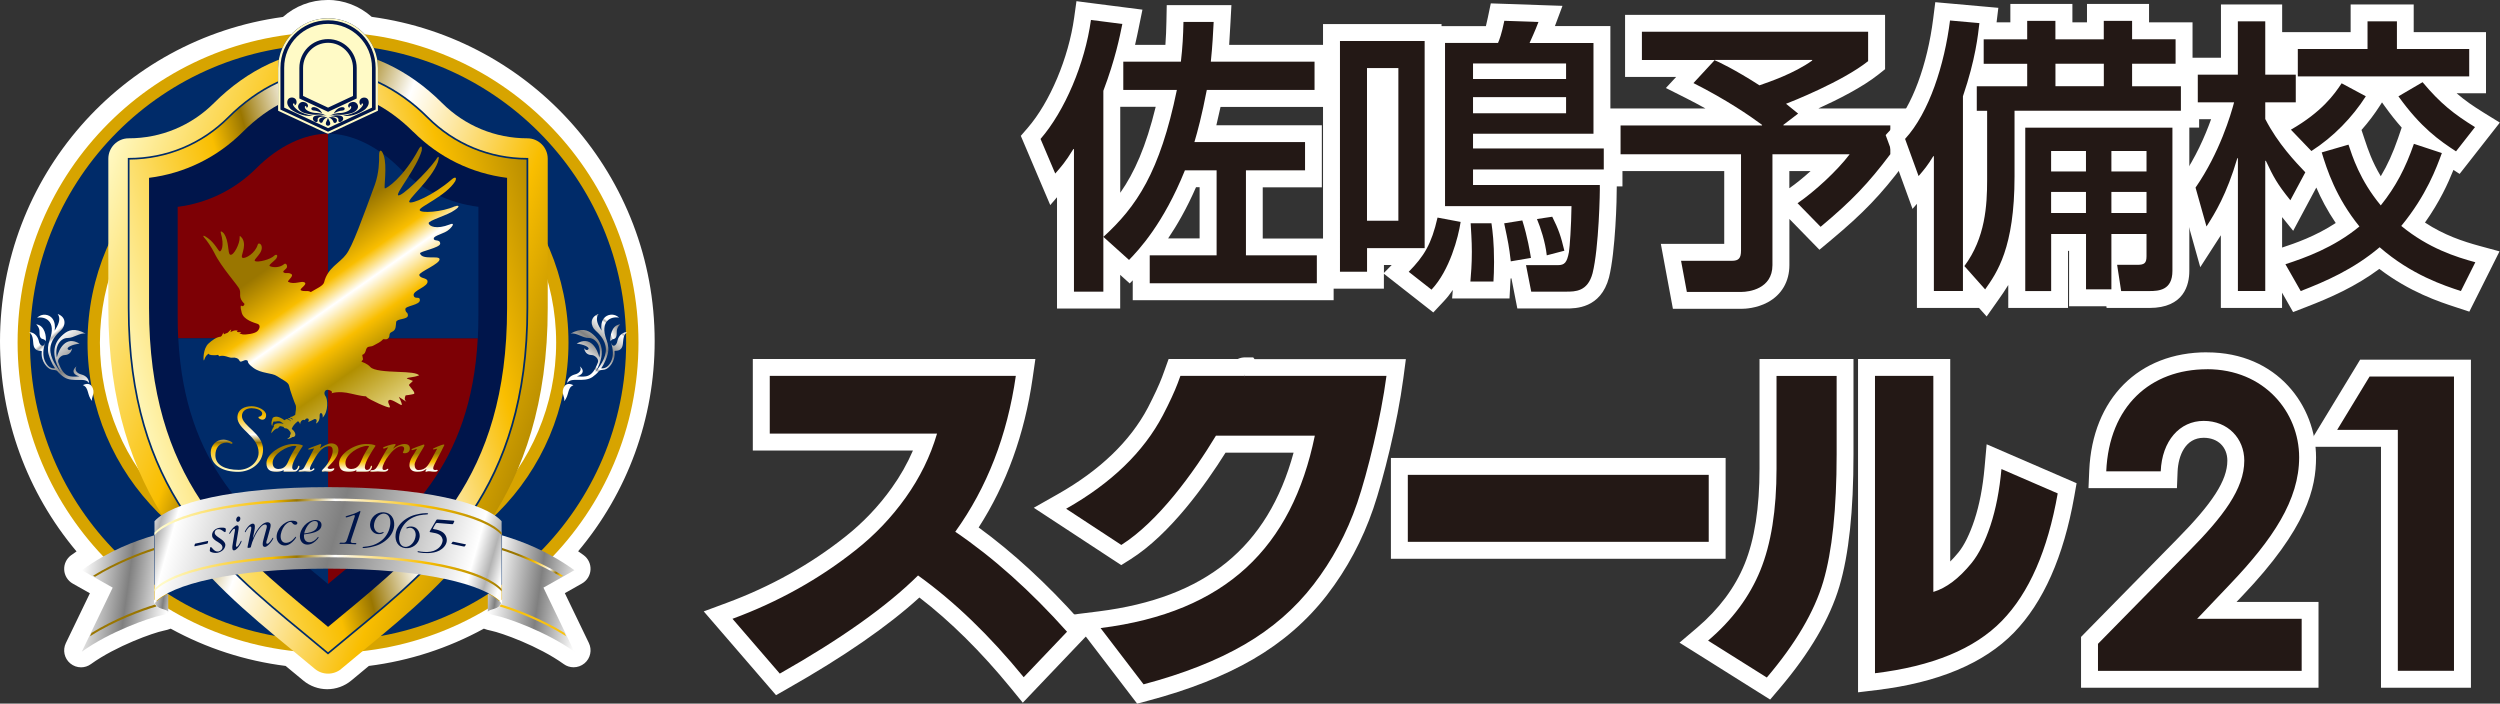 <?xml version="1.0" encoding="UTF-8"?>
<svg id="_レイヤー_2" data-name="レイヤー 2" xmlns="http://www.w3.org/2000/svg" xmlns:xlink="http://www.w3.org/1999/xlink" viewBox="0 0 466.15 131.19">
  <rect x="0" y="0" width="466.15" height="131.19" fill="#333333" stroke="none"/>
  <defs>
    <style>
      .cls-1 {
        fill: url(#_シルバー-3);
      }

      .cls-1, .cls-2, .cls-3, .cls-4, .cls-5, .cls-6, .cls-7, .cls-8, .cls-9, .cls-10, .cls-11, .cls-12, .cls-13, .cls-14, .cls-15, .cls-16, .cls-17, .cls-18, .cls-19, .cls-20, .cls-21, .cls-22, .cls-23, .cls-24, .cls-25, .cls-26, .cls-27, .cls-28, .cls-29, .cls-30, .cls-31, .cls-32, .cls-33 {
        stroke-width: 0px;
      }

      .cls-2 {
        fill: url(#_シルバー-6);
      }

      .cls-3 {
        fill: url(#_シルバー-8);
      }

      .cls-4 {
        fill: url(#_シルバー-9);
      }

      .cls-5 {
        fill: url(#_シルバー-2);
      }

      .cls-6 {
        fill: url(#_シルバー-5);
      }

      .cls-7 {
        fill: url(#_シルバー-4);
      }

      .cls-8 {
        fill: url(#_シルバー-7);
      }

      .cls-9 {
        fill: url(#_00_サナルゴールド-9);
      }

      .cls-10 {
        fill: url(#_00_サナルゴールド-6);
      }

      .cls-11 {
        fill: url(#_00_サナルゴールド-4);
      }

      .cls-12 {
        fill: url(#_00_サナルゴールド-5);
      }

      .cls-13 {
        fill: url(#_00_サナルゴールド-3);
      }

      .cls-14 {
        fill: url(#_00_サナルゴールド-7);
      }

      .cls-15 {
        fill: url(#_00_サナルゴールド-8);
      }

      .cls-16 {
        fill: url(#_00_サナルゴールド-2);
      }

      .cls-17 {
        fill: #231815;
      }

      .cls-18 {
        fill: #00154b;
      }

      .cls-19 {
        fill: url(#_00_ゴールド);
      }

      .cls-20 {
        fill: url(#linear-gradient);
      }

      .cls-21 {
        fill: url(#_シルバー-10);
      }

      .cls-22 {
        fill: #7d0005;
      }

      .cls-23 {
        fill: #d7a400;
      }

      .cls-24 {
        fill: #002b69;
      }

      .cls-25 {
        fill: url(#_00_サナルゴールド-10);
      }

      .cls-26 {
        fill: url(#_00_サナルゴールド-14);
      }

      .cls-27 {
        fill: url(#_00_サナルゴールド-13);
      }

      .cls-28 {
        fill: url(#_00_サナルゴールド-11);
      }

      .cls-29 {
        fill: url(#_00_サナルゴールド-12);
      }

      .cls-30 {
        fill: url(#linear-gradient-2);
      }

      .cls-31 {
        fill: url(#_シルバー);
      }

      .cls-32 {
        fill: url(#_00_サナルゴールド);
      }

      .cls-33 {
        fill: #fff;
      }
    </style>
    <linearGradient id="_シルバー" data-name="シルバー" x1="-1194.32" y1="370.48" x2="-1197.88" y2="375.27" gradientTransform="translate(1905.31 -495.57) scale(1.5)" gradientUnits="userSpaceOnUse">
      <stop offset="0" stop-color="#fff"/>
      <stop offset=".04" stop-color="#b3b3b3"/>
      <stop offset=".08" stop-color="#fff"/>
      <stop offset=".52" stop-color="gray"/>
      <stop offset=".91" stop-color="#fff"/>
      <stop offset=".96" stop-color="#b3b3b3"/>
      <stop offset="1" stop-color="#fff"/>
    </linearGradient>
    <linearGradient id="_シルバー-2" data-name="シルバー" x1="-447.58" y1="168.76" x2="-452.12" y2="170.57" gradientTransform="translate(583.78 -114.88) scale(1.04)" xlink:href="#_シルバー"/>
    <linearGradient id="_シルバー-3" data-name="シルバー" x1="-1193.79" y1="370.87" x2="-1197.35" y2="375.66" xlink:href="#_シルバー"/>
    <linearGradient id="_シルバー-4" data-name="シルバー" x1="-1263.65" y1="371.86" x2="-1258.31" y2="378.37" xlink:href="#_シルバー"/>
    <linearGradient id="_シルバー-5" data-name="シルバー" x1="-1264.42" y1="372.51" x2="-1259.09" y2="379.01" xlink:href="#_シルバー"/>
    <linearGradient id="linear-gradient" x1="-1264.38" y1="372.48" x2="-1259.05" y2="378.98" gradientTransform="translate(1905.31 -495.57) scale(1.5)" gradientUnits="userSpaceOnUse">
      <stop offset="0" stop-color="#00398b"/>
      <stop offset=".06" stop-color="#164a95"/>
      <stop offset=".26" stop-color="#5c80b4"/>
      <stop offset=".45" stop-color="#96adcf"/>
      <stop offset=".63" stop-color="#c3d0e3"/>
      <stop offset=".78" stop-color="#e3eaf2"/>
      <stop offset=".91" stop-color="#f7f9fb"/>
      <stop offset="1" stop-color="#fff"/>
    </linearGradient>
    <linearGradient id="_00_サナルゴールド" data-name="00/サナルゴールド" x1="-549.73" y1="156.6" x2="-458.17" y2="189.93" gradientTransform="translate(584.25 -114.88) scale(1.04)" gradientUnits="userSpaceOnUse">
      <stop offset="0" stop-color="#fffac6"/>
      <stop offset=".31" stop-color="#f9be00"/>
      <stop offset=".38" stop-color="#9a7600"/>
      <stop offset=".49" stop-color="#fff"/>
      <stop offset=".75" stop-color="#f9be00"/>
      <stop offset="1" stop-color="#9a7600"/>
    </linearGradient>
    <linearGradient id="_00_サナルゴールド-2" data-name="00/サナルゴールド" x1="-1410.16" y1="421.34" x2="-1350.79" y2="405.43" gradientTransform="translate(2125.01 -550.85) scale(1.49)" xlink:href="#_00_サナルゴールド"/>
    <linearGradient id="_00_ゴールド" data-name="00/ゴールド" x1="5001.59" y1="-1143.14" x2="5051.23" y2="-1143.14" gradientTransform="translate(-1824.02 442.87) scale(.38)" gradientUnits="userSpaceOnUse">
      <stop offset="0" stop-color="#fffac6"/>
      <stop offset=".31" stop-color="#f9be00"/>
      <stop offset=".38" stop-color="#9a7600"/>
      <stop offset=".49" stop-color="#fff"/>
      <stop offset=".75" stop-color="#f9be00"/>
      <stop offset="1" stop-color="#9a7600"/>
    </linearGradient>
    <linearGradient id="linear-gradient-2" x1="2591" y1="-471.02" x2="2545.72" y2="-535.68" gradientTransform="translate(-1439.6 349.97) scale(.59)" gradientUnits="userSpaceOnUse">
      <stop offset="0" stop-color="#fffac6"/>
      <stop offset=".34" stop-color="#b18f00"/>
      <stop offset=".46" stop-color="#f9be00"/>
      <stop offset=".6" stop-color="#fff"/>
      <stop offset=".69" stop-color="#f9be00"/>
      <stop offset=".87" stop-color="#9a7600"/>
    </linearGradient>
    <linearGradient id="_シルバー-6" data-name="シルバー" x1="-1261.58" y1="414.97" x2="-1248.17" y2="416.85" gradientTransform="translate(1905.52 -513.01) scale(1.5)" xlink:href="#_シルバー"/>
    <linearGradient id="_シルバー-7" data-name="シルバー" x1="-1210.32" y1="414.83" x2="-1196.95" y2="416.71" gradientTransform="translate(1905.52 -513.01) scale(1.5)" xlink:href="#_シルバー"/>
    <linearGradient id="_00_サナルゴールド-3" data-name="00/サナルゴールド" x1="89301.19" y1="56469.8" x2="-155206.77" y2="-158767.05" gradientTransform="translate(-2746.82 924.71) scale(.15)" xlink:href="#_00_サナルゴールド"/>
    <linearGradient id="_00_サナルゴールド-4" data-name="00/サナルゴールド" x1="19041.41" y1="-5450.02" x2="18981.4" y2="-5502.85" gradientTransform="translate(-2746.82 924.71) scale(.15)" xlink:href="#_00_サナルゴールド"/>
    <linearGradient id="_00_サナルゴールド-5" data-name="00/サナルゴールド" x1="-6783" y1="222.02" x2="-6769.01" y2="222.02" gradientTransform="translate(-7061.7 -116.49) rotate(-180) scale(1.05 -1.05)" xlink:href="#_00_サナルゴールド"/>
    <linearGradient id="_00_サナルゴールド-6" data-name="00/サナルゴールド" x1="-6782.71" y1="212.08" x2="-6768.93" y2="212.08" gradientTransform="translate(-7061.04 -116.91) rotate(-180) scale(1.05 -1.05)" xlink:href="#_00_サナルゴールド"/>
    <linearGradient id="_シルバー-8" data-name="シルバー" x1="-1251.6" y1="393.48" x2="-1208.79" y2="405.52" xlink:href="#_シルバー"/>
    <linearGradient id="_00_サナルゴールド-7" data-name="00/サナルゴールド" x1="1395.11" y1="-146.03" x2="1481.56" y2="-146.03" gradientTransform="translate(-1015.64 216.19) scale(.75)" xlink:href="#_00_サナルゴールド"/>
    <linearGradient id="_00_サナルゴールド-8" data-name="00/サナルゴールド" x1="1395.11" y1="-177.67" x2="1481.56" y2="-177.67" gradientTransform="translate(-1015.64 229.39) scale(.75)" xlink:href="#_00_サナルゴールド"/>
    <linearGradient id="_シルバー-9" data-name="シルバー" x1="-1252.15" y1="416.57" x2="-1248.18" y2="417.13" gradientTransform="translate(1905.52 -513.01) scale(1.5)" xlink:href="#_シルバー"/>
    <linearGradient id="_シルバー-10" data-name="シルバー" x1="-1210.94" y1="416.78" x2="-1206.96" y2="417.34" gradientTransform="translate(1905.52 -513.01) scale(1.5)" xlink:href="#_シルバー"/>
    <linearGradient id="_00_サナルゴールド-9" data-name="00/サナルゴールド" x1="1953.91" y1="-452.27" x2="1953.91" y2="-474.46" gradientTransform="translate(-1149.36 363.55) scale(.61)" xlink:href="#_00_サナルゴールド"/>
    <linearGradient id="_00_サナルゴールド-10" data-name="00/サナルゴールド" x1="2305.46" y1="-548.93" x2="2305.46" y2="-560.13" gradientTransform="translate(-1272.32 403.7) scale(.57)" xlink:href="#_00_サナルゴールド"/>
    <linearGradient id="_00_サナルゴールド-11" data-name="00/サナルゴールド" x1="2316.4" y1="-548.93" x2="2316.4" y2="-560.33" gradientTransform="translate(-1272.32 403.7) scale(.57)" xlink:href="#_00_サナルゴールド"/>
    <linearGradient id="_00_サナルゴールド-12" data-name="00/サナルゴールド" x1="2329.02" y1="-548.93" x2="2329.02" y2="-560.13" gradientTransform="translate(-1272.32 403.7) scale(.57)" xlink:href="#_00_サナルゴールド"/>
    <linearGradient id="_00_サナルゴールド-13" data-name="00/サナルゴールド" x1="2339.6" y1="-548.93" x2="2339.6" y2="-560.13" gradientTransform="translate(-1272.32 403.7) scale(.57)" xlink:href="#_00_サナルゴールド"/>
    <linearGradient id="_00_サナルゴールド-14" data-name="00/サナルゴールド" x1="2351.56" y1="-548.93" x2="2351.56" y2="-559.99" gradientTransform="translate(-1272.32 403.7) scale(.57)" xlink:href="#_00_サナルゴールド"/>
  </defs>
  <g id="mv">
    <g>
      <g>
        <path class="cls-33" d="M61.03,126.94c-1.27,0-2.5-.44-3.46-1.24l-3.65-3.03c-7.8-.93-15.19-3.35-22.02-7.21-.57.37-1.29.52-1.7.6-2.02.4-9.2,2.92-14.17,6.5-.28.2-.6.3-.92.3-.36,0-.72-.12-1.01-.37-.55-.46-.72-1.24-.41-1.89l5.12-10.62-4.47-2.53c-.47-.26-.77-.75-.8-1.28-.03-.54.22-1.05.65-1.37.79-.57,1.61-1.12,2.45-1.64C6.91,92.24,1.58,78.28,1.58,63.63,1.58,33.69,23.84,8.44,53.46,4.66c2.03-1.96,4.75-3.08,7.58-3.08s5.54,1.12,7.56,3.08c29.62,3.78,51.89,29.03,51.89,58.97,0,14.65-5.33,28.6-15.06,39.52.84.52,1.67,1.08,2.46,1.65.44.31.68.83.65,1.37-.03.54-.33,1.02-.8,1.28l-4.48,2.52,5.13,10.62c.31.65.15,1.43-.41,1.89-.29.24-.65.37-1.01.37-.32,0-.65-.1-.92-.3-4.97-3.58-12.15-6.1-14.17-6.5-.38-.08-1.12-.22-1.7-.61-6.83,3.86-14.23,6.29-22.04,7.22l-3.65,3.03c-.96.8-2.19,1.24-3.45,1.24Z"/>
        <path class="cls-33" d="M61.04,3.15c2.7,0,5.12,1.16,6.82,3,28.71,3.39,51.05,27.87,51.05,57.48,0,15.44-6.08,29.49-15.97,39.88,1.31.73,2.65,1.58,4.02,2.56l-5.77,3.25,5.77,11.95c-5.16-3.72-12.56-6.33-14.79-6.77-1.03-.2-1.28-.4-1.28-.59,0-.21.44-.39.77-.48.78-.21,1.13-.38,1.35-.61,0,0-.01,0-.02,0l.27-.36s0,0,0,0c.06-.1.12-.21.19-.33v-.6s-.06.04-.08.06v.54c-.1-.11-.21-.22-.32-.33-.02.02-.05.03-.07.05.21.2.34.33.34.33-.33.59-.44.86-1.76,1.21-.32.09-.75.26-.75.47v-.64c-6.96,4.2-14.88,6.97-23.34,7.91l-4.01,3.33c-.7.59-1.58.88-2.45.88s-1.75-.29-2.45-.88l-4.01-3.33c-8.46-.94-16.37-3.71-23.33-7.91v.63c0-.21-.43-.38-.75-.46-1.32-.35-1.43-.62-1.76-1.21,0,0,.13-.13.34-.33-.03-.02-.05-.03-.08-.05-.12.11-.23.22-.32.33v-.54s-.05-.03-.07-.05v.59c.07.12.13.23.19.33,0,0,0,0,0,0l.27.36s0,0-.01,0c.23.23.57.41,1.36.61.33.09.77.27.76.48,0,.18-.25.38-1.28.59-2.23.44-9.63,3.05-14.78,6.77l5.76-11.95-5.76-3.25c1.36-.98,2.7-1.83,4-2.56-9.89-10.39-15.97-24.44-15.97-39.89C3.15,34.03,25.49,9.55,54.2,6.15c1.7-1.84,4.13-3,6.83-3M25.59,87.11c-3.41-8.07-5.52-17.79-5.52-29.91v-4.98c-1.01,3.63-1.57,7.46-1.57,11.41,0,8.67,2.62,16.75,7.09,23.48M96.49,87.08c4.46-6.73,7.07-14.79,7.07-23.45,0-3.94-.55-7.76-1.56-11.38v4.95c0,12.11-2.11,21.82-5.51,29.88M31.24,113.87s0,0,0,0h0M61.04,0c-3.05,0-6.01,1.14-8.28,3.16C22.6,7.26,0,33.07,0,63.63c0,14.43,5.04,28.2,14.27,39.19-.34.23-.67.46-1,.7-.87.63-1.36,1.66-1.3,2.73.06,1.07.66,2.04,1.6,2.57l3.19,1.8-4.48,9.29c-.63,1.3-.29,2.86.81,3.78.58.49,1.3.74,2.02.74.65,0,1.29-.2,1.84-.6,4.7-3.39,11.69-5.86,13.55-6.23.5-.1.95-.23,1.33-.38,6.67,3.66,13.87,5.99,21.43,6.95l3.3,2.73c1.24,1.03,2.83,1.61,4.46,1.61s3.22-.57,4.47-1.61l3.29-2.73c7.57-.96,14.76-3.3,21.44-6.95.39.15.83.28,1.34.38,1.86.37,8.85,2.84,13.56,6.23.55.4,1.2.59,1.84.59.72,0,1.44-.25,2.03-.74,1.11-.93,1.44-2.49.81-3.79l-4.48-9.29,3.19-1.8c.94-.53,1.54-1.5,1.6-2.57.06-1.07-.43-2.1-1.3-2.73-.33-.24-.67-.48-1.01-.71,9.23-10.99,14.27-24.76,14.27-39.18,0-30.57-22.61-56.37-52.76-60.47-2.27-2.02-5.22-3.16-8.27-3.16h0Z"/>
      </g>
      <g>
        <g>
          <path class="cls-24" d="M4.44,63.88C4.44,32.55,29.83,7.15,61.17,7.15s56.73,25.4,56.73,56.73-25.4,56.73-56.73,56.73S4.44,95.21,4.44,63.88ZM61.16,107.56c24.13,0,43.68-19.55,43.68-43.68s-19.55-43.68-43.68-43.68S17.48,39.75,17.48,63.88s19.56,43.68,43.69,43.68Z"/>
          <path class="cls-23" d="M61.16,121.76c-31.92,0-57.88-25.97-57.88-57.89S29.25,6,61.17,6s57.88,25.97,57.88,57.88-25.97,57.89-57.88,57.89ZM61.17,8.3C30.52,8.3,5.59,33.23,5.59,63.88s24.93,55.58,55.58,55.58,55.58-24.93,55.58-55.58S91.81,8.3,61.17,8.3ZM61.16,108.71c-24.72,0-44.84-20.11-44.84-44.84S36.44,19.05,61.17,19.05s44.83,20.11,44.83,44.83-20.11,44.84-44.83,44.84ZM61.17,21.35c-23.46,0-42.54,19.08-42.54,42.53s19.08,42.53,42.54,42.53,42.53-19.08,42.53-42.53-19.08-42.53-42.52-42.53Z"/>
        </g>
        <path class="cls-33" d="M36.44,101.92s-.24.09-.26,0c0-.02.02-.06.03-.08l.03-.16c.06-.25.09-.21.33-.26l1.91-.4s.26-.08.28,0c.01.05-.04.23-.05.26-.02.06-.02.16-.09.18-.05.02-.25.06-.29.07l-1.88.39Z"/>
        <path class="cls-33" d="M40.36,101.06c-.35-.23-.8-.54-.87-.97-.14-.83.57-1.43,1.32-1.56.2-.02,1.16-.12,1.22.22.01.07-.01.2-.02.29-.01.08,0,.29-.13.3-.08.02-.26-.13-.33-.17-.31-.22-.61-.43-1.01-.37-.37.06-.64.37-.57.75.13.77,1.81,1.1,1.97,2.08.06.36-.16.79-.4,1.03-.29.29-.68.48-1.07.55-.37.06-.81,0-1.15-.15-.1-.04-.25-.12-.27-.23-.01-.08.03-.25.03-.32,0-.08,0-.36.13-.38.26-.04.6.96,1.46.82.39-.07.79-.46.72-.88-.06-.37-.38-.58-.67-.78l-.36-.23Z"/>
        <path class="cls-33" d="M43.72,99.19c0-.08.04-.26.03-.34-.01-.08-.05-.17-.15-.16-.32.05-.75.96-.87.97-.04,0-.06-.02-.06-.06-.02-.13.32-.6.39-.69.2-.26.67-.8,1.04-.85.23-.03.32.11.35.31.02.19-.05.55-.07.73l-.41,2.39c-.02.13-.05.27-.04.4.01.1.06.16.15.16.24-.03.64-.78.73-.99.02-.06.05-.14.12-.14.04,0,.06.02.06.06.02.16-.23.6-.31.73-.2.32-.65.95-1.06,1-.25.03-.32-.12-.35-.34-.04-.26.02-.64.05-.88l.39-2.31ZM44.32,97.41c-.2.02-.32-.13-.34-.32-.03-.25.13-.64.41-.68.19-.03.34.11.36.29.03.26-.13.66-.43.7Z"/>
        <path class="cls-33" d="M49.68,100.82c-.03.13-.11.37-.1.51.01.12.08.19.2.17.31-.03.79-.75.92-1.01.02-.04.05-.1.11-.11.03,0,.07.02.07.07.02.12-.3.6-.37.69-.22.3-.75.91-1.15.94-.29.03-.43-.11-.45-.39-.04-.33.08-.75.16-1.06l.51-1.88c.04-.17.1-.37.09-.53-.02-.22-.15-.33-.38-.31-.51.04-1.05.82-1.31,1.2-.45.65-1.07,2-1.24,2.78-.05.29-.06.34-.36.37-.1,0-.3.07-.31-.09,0-.05.02-.17.04-.23l.6-2.88c.03-.16.08-.38.07-.54-.02-.13-.08-.23-.22-.22-.24.03-.72.73-.81.94-.01.05-.04.11-.1.12-.04,0-.08-.02-.09-.06,0-.1.29-.58.36-.66.21-.32.67-.84,1.07-.88.3-.02.42.16.44.44.03.28-.03.59-.08.87l-.29,1.35h.02c.44-1,1.41-2.8,2.65-2.91.33-.04.62.13.65.48.02.22-.06.52-.12.73l-.58,2.14Z"/>
        <path class="cls-33" d="M55.06,97.94c-.61.03-.56-.54-1-.52-.4.02-.84.43-1.08.72-.43.52-.76,1.39-.72,2.09.03.62.37,1.13,1.05,1.09,1.08-.06,1.61-1.14,1.78-1.15.02,0,.06.02.06.06,0,.14-.29.51-.37.6-.43.49-1,.95-1.68.99-.9.04-1.54-.66-1.59-1.53-.03-.75.33-1.5.82-2.04.48-.53,1.27-1.02,1.98-1.06.28-.02,1.06.03,1.08.44.01.19-.16.3-.34.31Z"/>
        <path class="cls-33" d="M56.6,99.9v.22c.03.64.37,1.1,1.06,1.09.56-.01,1.19-.45,1.5-.92.02-.03.06-.07.1-.07.05,0,.07.02.07.06,0,.09-.2.32-.24.39-.45.53-1.09.96-1.8.98-.87.02-1.41-.65-1.43-1.48-.04-1.49,1.38-3.06,2.88-3.1.54-.01,1.13.28,1.14.89.04,1.4-2.11,1.65-3.14,1.78l-.12.02-.02.14ZM58.9,98.68c.19-.25.32-.58.31-.9,0-.36-.23-.55-.59-.54-1.07.03-1.76,1.4-1.96,2.32.7-.07,1.81-.27,2.24-.87Z"/>
        <path class="cls-33" d="M65.45,100.59c-.03.1-.13.33-.13.45,0,.31.28.32.52.32h.39c.07.02.14.04.14.13,0,.1-.11.1-.19.1-.52-.02-1.04-.06-1.55-.08-.41,0-.81,0-1.22,0-.08,0-.16.02-.16-.07,0-.07.05-.14.14-.15h.36c.67.05.76-.16.97-.77l1.36-4.06c0-.06.04-.12.04-.19,0-.07-.06-.13-.14-.13-.09,0-.28.07-.37.1-.15.07-.91.34-1.05.34-.07,0-.15-.03-.15-.12,0-.1.12-.14.21-.16l.42-.12c.71-.2,1.26-.39,1.9-.74.04-.02.1-.07.15-.07.06,0,.07.05.07.11,0,.05-.05.15-.05.2l-1.64,4.9Z"/>
        <path class="cls-33" d="M68.28,102.02c1.13-.14,2.15-.55,3.01-1.31.82-.75,1.35-1.85,1.42-2.96.05-.79-.19-1.81-1.15-1.87-.51-.03-.99.26-1.32.65-.36.42-.55.98-.59,1.53-.03.64.33,1.36,1.05,1.41.32.02.55-.16.67-.15.05,0,.09.05.08.08,0,.07-.11.13-.16.15-.26.14-.61.18-.89.16-.97-.06-1.55-.96-1.49-1.87.08-1.3,1.28-2.29,2.55-2.2,1.36.08,2.03,1.17,1.95,2.46-.08,1.26-.85,2.31-1.85,3.02-.51.35-1.07.64-1.67.81-.48.15-1.19.32-1.68.35-.17.02-.39.05-.56.03-.07,0-.13-.02-.13-.1,0-.12.27-.13.35-.13l.42-.05Z"/>
        <path class="cls-33" d="M78.95,96.06c-1.12.09-2.17.46-3.04,1.18-.86.72-1.44,1.81-1.55,2.9-.08.79.12,1.82,1.08,1.92.52.06,1.01-.23,1.35-.6.37-.4.6-.94.65-1.5.06-.64-.27-1.38-.99-1.46-.31-.03-.56.14-.69.13-.05,0-.08-.05-.08-.09,0-.07.13-.12.18-.14.25-.13.61-.15.89-.13.95.1,1.51,1.03,1.41,1.93-.13,1.29-1.37,2.23-2.65,2.1-1.35-.14-1.98-1.27-1.84-2.54.13-1.25.95-2.27,1.99-2.94.52-.34,1.09-.6,1.69-.75.48-.12,1.21-.26,1.7-.27.17,0,.38-.03.55,0,.06,0,.14.03.14.11-.01.12-.28.12-.35.12l-.43.04Z"/>
        <path class="cls-33" d="M80.77,98.45s-.09.14-.1.19c-.01.08.11.12.17.13l.16.02c.46.07,1.01.23,1.39.49.6.39.95,1.08.84,1.78-.11.73-.71,1.34-1.34,1.68-.64.34-1.37.46-2.1.49-.51.02-1.3-.03-1.8-.14-.08-.02-.23-.02-.21-.13,0-.08.08-.09.15-.07l.44.07c.79.11,1.62.14,2.39-.13.82-.29,1.54-.92,1.68-1.82.07-.45-.17-.89-.52-1.16-.37-.28-1.03-.39-1.48-.46l-.24-.04c-.07,0-.17-.03-.15-.13,0-.06.11-.21.14-.25l1.01-1.71c.16-.27.16-.31.48-.27l2.88.22s.09.05.09.11c-.01.06-.09.2-.11.25-.16.32-.11.31-.44.29l-2.4-.2c-.47-.03-.46-.04-.7.39l-.24.41Z"/>
        <path class="cls-33" d="M84.33,101.56c-.05,0-.26-.02-.24-.11,0-.03.04-.05.06-.07l.09-.13c.15-.2.17-.15.41-.1l1.91.4s.27.03.26.11c-.01.05-.13.2-.15.23-.04.06-.09.13-.16.13-.06,0-.25-.04-.29-.05l-1.88-.39Z"/>
        <g>
          <path class="cls-31" d="M113.1,63.38c.34.92.43,1.89.2,2.66-.16.62-.54,1.71-1.21,2.63.64.07,1.29-.18,1.82-1.21.53-1.04.44-2.41-.01-3.61.44,1.21,1.1.39,1.21-.22.1-.61.62-1.69,1.82-1.71-1.06.8-.51,2.15-1.02,2.96-.52.79-1.37.36-1.33.66.22,1.82-1.04,3.18-1.78,3.36-.38.11-.91.03-1.1.27-.37.45-.81.84-1.23,1.13-1.68,1.13-4.06-.1-4.71,1.15.03-.87.61-1.41,1.42-1.63.8-.18,1.39-.81.93-1.51.72.55.91,1.46-.55,1.86,1.73.13,2.89.28,3.93-2.62.23-.64-.64-1.34-1.1-1.34-.51-.01-1.29-.16-1.48-1.3.19.27.52.54.8.2.31-.37-.99-.94-2.19-1.03,2.57-1.59,3.87,1.02,4.24,2.57.46-2.33-.83-3.62-1.97-3.63-1.22,0-2.38-1.07-3.41-.81,2.02-1.14,3.22-.71,4.2.15.97.84,2.91,2.8.43,7.04,1.24-1.57,2.29-3.28,1.87-5-.28-1.27-1.16-2.15-1.89-2.82-.76-.69-1.2-2.36.61-3.05-.68.95-.1,2.07.57,3.12-.14-.83-.04-1.63.39-2.24.61-.85,1.97-1.05,2.88-.18-1.46-.3-3.67.58-2.35,4.14Z"/>
          <path class="cls-5" d="M115.63,60.47c-.89.92-.52,1.52-.69,2.18-.21.83-.77.33-1.08.98-.16-.86.16-2.98,1.77-3.16Z"/>
          <path class="cls-1" d="M105.19,74.8c.2-.7-.52-1.31-.15-2.35.39-1.07,1.22-.97,1.88-.62-1.2.46-.73,1.85-1.73,2.98Z"/>
          <path class="cls-7" d="M6.92,59.24c.9-.87,2.26-.67,2.87.18.43.61.54,1.4.4,2.24.66-1.05,1.24-2.17.57-3.12,1.81.69,1.36,2.36.61,3.05-.73.67-1.61,1.55-1.9,2.82-.41,1.72.64,3.43,1.87,5-2.48-4.24-.53-6.2.44-7.04.98-.86,2.18-1.29,4.2-.15-1.04-.25-2.19.82-3.41.81-1.14,0-2.42,1.3-1.97,3.63.37-1.55,1.68-4.16,4.24-2.57-1.2.09-2.5.66-2.19,1.03.28.34.61.07.8-.2-.19,1.13-.97,1.28-1.48,1.3-.46,0-1.33.7-1.1,1.34,1.05,2.9,2.2,2.74,3.93,2.62-1.46-.4-1.27-1.31-.54-1.86-.46.7.13,1.32.93,1.51.81.22,1.39.76,1.42,1.63-.65-1.25-3.02-.02-4.7-1.15-.43-.29-.86-.68-1.24-1.13-.19-.23-.73-.16-1.1-.27-.74-.18-2-1.54-1.78-3.36.03-.3-.82.13-1.34-.66-.51-.8.05-2.16-1.02-2.96,1.2.02,1.71,1.1,1.82,1.71.11.61.77,1.43,1.2.22-.45,1.2-.54,2.58,0,3.61.53,1.03,1.17,1.28,1.82,1.21-.66-.92-1.04-2.01-1.21-2.63-.22-.77-.14-1.74.2-2.66,1.33-3.55-.89-4.44-2.35-4.14Z"/>
          <path class="cls-6" d="M8.51,63.63c-.31-.65-.86-.15-1.08-.98-.17-.66.2-1.26-.68-2.18,1.61.18,1.93,2.3,1.77,3.16Z"/>
        </g>
        <path class="cls-20" d="M15.44,71.82c.67-.35,1.5-.45,1.88.62.38,1.04-.35,1.66-.14,2.35-1-1.12-.54-2.51-1.74-2.98Z"/>
        <path class="cls-32" d="M63.61,124.73l4.44-3.69c15.98-13.17,34.08-28.09,34.08-63.6v-27.85c0-2.09-1.7-3.8-3.8-3.8-6,0-11.65-2.34-15.9-6.58-6.28-6.29-14.03-9.89-21.26-9.89s-14.99,3.61-21.27,9.89c-4.25,4.24-9.9,6.58-15.9,6.58-2.1,0-3.8,1.71-3.8,3.8v27.85c0,35.51,18.1,50.43,34.07,63.6l4.45,3.69c1.41,1.17,3.49,1.17,4.9,0Z"/>
        <g>
          <path class="cls-16" d="M61.16,121.82c17.2-14.5,37.17-27.49,37.17-64.38v-27.85c-6.73,0-13.45-2.56-18.59-7.69-5.13-5.14-11.86-8.77-18.58-8.77s-13.46,3.64-18.59,8.77c-5.13,5.13-11.86,7.69-18.59,7.69v27.85c0,36.88,19.97,49.88,37.17,64.38Z"/>
          <path class="cls-24" d="M61.16,122.03l-.1-.08c-1.47-1.24-3-2.5-4.47-3.71-16.11-13.27-32.76-26.99-32.76-60.79v-28h.16c6.98,0,13.54-2.71,18.48-7.65,5.59-5.6,12.41-8.82,18.7-8.82s13.09,3.21,18.69,8.82c4.93,4.93,11.49,7.65,18.48,7.65h.16v28c0,33.79-16.65,47.52-32.76,60.78-1.47,1.21-2.99,2.47-4.47,3.71l-.1.08ZM24.15,29.76v27.69c0,33.65,16.59,47.32,32.64,60.54,1.44,1.19,2.93,2.41,4.37,3.63,1.44-1.22,2.93-2.44,4.37-3.63,16.05-13.22,32.64-26.9,32.64-60.54v-27.69c-7.01-.04-13.59-2.78-18.54-7.74-5.54-5.54-12.27-8.72-18.47-8.72s-12.94,3.18-18.48,8.72c-4.96,4.96-11.53,7.7-18.54,7.74Z"/>
        </g>
        <path class="cls-18" d="M77.06,24.59c-4.87-4.87-10.66-7.67-15.89-7.67s-11.04,2.79-15.9,7.67c-4.78,4.78-10.88,7.74-17.48,8.57v24.29c0,31.92,15.21,44.46,31.32,57.73l2.06,1.71,2.06-1.71c16.1-13.27,31.32-25.81,31.32-57.73v-24.29c-6.6-.83-12.7-3.79-17.47-8.57Z"/>
        <path class="cls-18" d="M61.17,3.4c5.13,0,9.3,4.17,9.3,9.31v7.94l-9.3,4.33-9.31-4.33v-7.94c0-5.14,4.17-9.31,9.31-9.31Z"/>
        <path class="cls-19" d="M61.17,3.4c5.13,0,9.3,4.17,9.3,9.31v7.94l-9.3,4.33-9.31-4.33v-7.94c0-5.14,4.17-9.31,9.31-9.31ZM61.17,3.78c-4.91,0-8.88,3.97-8.88,8.88v7.77l8.88,4.13,8.87-4.13v-7.77c0-4.91-3.97-8.88-8.87-8.88ZM61.17,4.45c4.52,0,8.21,3.66,8.19,8.2v7.42s-8.19,3.82-8.19,3.82l-8.18-3.82v-7.42c-.03-4.54,3.66-8.2,8.18-8.2ZM61.17,7.29c-2.96,0-5.35,2.39-5.35,5.37v5.7l5.35,2.49,5.34-2.49v-5.7c0-2.97-2.39-5.37-5.34-5.37ZM61.17,7.98c2.56,0,4.65,2.11,4.65,4.7v5.21l-4.65,2.18-4.66-2.18v-5.21c0-2.59,2.08-4.7,4.66-4.7ZM58.58,20.62c.26-.03,1.23.3,1.53.56-.6-1.23-1.87-1.42-2.04-1.02-.11.29.23.48.51.45ZM57.12,20.07c.37.05.51-.66-.18-.96-.78-.34-1.28.21-1.35.66-.08.46.38,1.12,1.43,1.37s1.51.28,1.94.25c.43-.03,1.37-.06,2.06.28-.88-.51-1.53-.59-2.17-.61-.65-.01-1.91-.39-2.01-1.02-.06-.38.38-.32.28.02ZM54.92,19.65c.44-.1.5-.8.19-1.17-.36-.43-1.21-.4-1.45.15-.23.53-.07,1.08.5,1.67.41.41,2.47,1.62,4.19,1.25-.94-.06-2.17-.48-2.85-1.02-.93-.74-.97-1.19-.78-1.24.2-.05.28.16.2.35ZM58.77,22.71c.35.16.53-.13.47-.28-.07-.21.03-.44.26-.55.19-.08.66-.19,1.16-.16-.84-.37-1.97-.2-2.18.04-.31.39-.05.79.3.95ZM60.2,22.63c.06-.25.41-.62.85-.74-.55-.12-1.05-.06-1.38.2-.26.21-.18.55-.05.69.16.19.49.19.58-.16ZM60.75,23.02c-.01.31.24.43.4.43.19,0,.44-.12.43-.43,0-.28-.26-.59-.43-1.03-.14.44-.39.76-.4,1.03ZM63.74,20.62c.28.03.62-.16.51-.45-.16-.4-1.45-.22-2.04,1.02.31-.27,1.27-.59,1.53-.56ZM66.75,19.77c-.07-.46-.57-1-1.36-.66-.68.3-.54,1.02-.18.96-.11-.34.34-.4.28-.02-.1.63-1.36,1.01-2.01,1.02-.64.01-1.29.1-2.17.61.7-.34,1.64-.31,2.07-.28.43.03.89,0,1.94-.25,1.05-.25,1.51-.92,1.43-1.37ZM67.22,18.48c-.32.37-.25,1.06.19,1.17-.08-.19-.02-.4.2-.35.19.04.14.5-.79,1.24-.68.53-1.9.95-2.85,1.02,1.72.38,3.77-.83,4.19-1.25.58-.59.72-1.14.5-1.67-.23-.55-1.09-.58-1.44-.15ZM63.85,21.76c-.21-.25-1.34-.41-2.17-.04.48-.03.96.08,1.16.16.22.11.32.34.25.55-.06.15.12.44.47.28.34-.16.61-.56.3-.95ZM62.66,22.1c-.34-.27-.83-.32-1.39-.2.45.11.79.49.86.74.09.36.42.36.58.16.13-.14.2-.49-.04-.69Z"/>
        <path class="cls-24" d="M89.09,63.1c.07-1.33.11-2.72.11-4.14v-20.4c-5.54-.69-10.66-3.19-14.67-7.2-4.09-4.09-8.96-6.44-13.35-6.44v38.18h27.92Z"/>
        <path class="cls-22" d="M33.13,38.56v20.4c0,1.43.03,2.81.1,4.14h27.93V24.93c-4.4,0-9.27,2.34-13.36,6.44-4.02,4.01-9.14,6.5-14.68,7.2Z"/>
        <path class="cls-22" d="M61.16,108.89l1.73-1.44c12.8-10.56,24.94-20.56,26.19-44.35h-27.92v45.79Z"/>
        <path class="cls-24" d="M33.24,63.1c1.26,23.79,13.39,33.79,26.19,44.35l1.74,1.44v-45.79s-27.93,0-27.93,0Z"/>
        <path class="cls-30" d="M84.79,38.47c-2.36,1.09-6.4,1.33-6.54.71-.14-.61,4.94-2.65,6.63-5.39.4-.87-.15-.79-.67-.32-3.42,2.97-7.55,4.67-7.89,4.21-.37-.52,4.11-4.17,5.32-7.43.44-1.49-.05-1.04-.39-.42-1.55,2.23-6.56,7.11-7.03,6.56-.39-.42,3.48-5.1,4.41-8.27.12-.73-.03-1.21-.54-.33-2.89,5.4-6.11,7.44-6.33,7.33-.22-.11.46-4.16-.21-6.13-.4-1.2-.86-1.2-.86-.04.03,1.13-.03,3.3-.77,5.42-2.32,6.28-4.23,11.67-5.41,13.11-1.19,1.58-3.42,2.45-4.07,5.14-.16.69-1.45,1.19-2.49,1.84-.04-.03-.08-.06-.14-.08-.54-.25-1.07.04-1.68-.24-.49-.23,1.39-1.15.61-1.51-.6-.28-1.84.48-2.98-.06-.36-.16,1.14-1.1.56-1.47-.64-.39-.99-.02-1.41-.29-.43-.25.65-.64.61-1.1,0-.48-.32-.68-.57-.44-.89.74-2.21.59-2.64.34-.4-.21,1.24-1.12,1.33-1.66.22-.49-.24-.53-.46-.31-.73.77-3.09,1.32-3.61,1.05-.52-.27,1.73-1.57,1.15-2.97-.27-.44-.6-.36-.66-.1-.47,1.62-2.32,2.66-2.83,2.45-.56-.24.85-2.02-.01-3.56-.48-.71-.6-.48-.53-.19.04,1.07-1.11,3.42-1.76,3.17-.53-.2-.14-2.45-1.18-3.95-.3-.35-.68-.58-.59-.16.76,2.59.04,3.55-.19,3.5-.23-.06-.93-1.57-2.21-2.48-.77-.56-1.1-.59-.65-.06.48.51,1.34,1.8,1.83,2.76,1.36,2.83,4.5,6.14,4.74,6.9.32.81-.36,1.43.92,2.68-.23.68-.64.3-.64.3,0,0-.26.03.12,1.36.38,1.32,2.32,1.83,2.93,2.04.61.21.45.9-.02,1.37-.47.47-2.17.7-2.76.6-.13-.02-.42-.14-.59-.19l.35-.21c-.2-.08-.64.12-.83-.16l.2-.14c-.85-.15-.91.14-1.39.25l.15-.47c-.16.03-.58.59-.73.64-.26.09-.46.17-.63.26-.06-.17-.14-.32-.16-.37.03.09-.1.43-.26.65-.07.05-.12.11-.18.16-.78.08-1.54.6-2.29,1.29-1.03.96-.97,3.09-.87,3.14.1.05.17-.79.81-1.19.05-.03.11-.06.15-.09-.24.28,1.01.42,1.7.24l.21.27s.34-.15.89-.07c.56.07,1.08.4,1.59.33.5-.08,1.11.1,1.31.58.21.48.86-.29,1.35-.1.5.19-.3.27,1.21,1.4,1.51,1.13,3.47.9,4.46,1.58.98.68,2.12,1.09,2.23,1.81.12.72,1.02,3.18,1.21,3.55.17.34,0,1.37-.08,1.85-.09.07-.25.14-.54.31-.13.07-.2.01-.33.07l-.1.15c.45.01.51.28.5.4-.2-.29-.62-.35-.62-.35-.02.01-.05.02-.07.03l-.27.11c.44.01.68.5.57.48-.12-.28-.71-.43-.71-.43-.32.15-.4.15-.44.22-.42-.33-1.16-.75-1.72-.64-.41.07-.54.27-.53.45-.18.44-.26.95-.03,1.28.02-.2.1-.62.3-.87.16.07.39.04.63-.02.12-.02.47-.03.64.08.2.13.37.24.51.33,0,.02,0,.04,0,.06-.44-.11-1.03-.16-1.44,0-.35.14-.39.35-.32.52-.25.38-.58.93-.42,1.25.07-.26.57-.73.91-.88.11.02.22,0,.32-.11.25-.28.2-.4.61-.3.14.03.27.07.39.1.06.17.19.28.39.27.19-.01.36.1.51.22.1.11.21.23.33.4.23.34.03.5-.05.72-.02.09-.01.14.03.18-.18.21-.4.38-.55.44.27.06.65-.12.99-.34.21.03.61-.1.53-.59-.06-.36-.37-.7-.67-.92.15-.49.6-1.02,1.16-1.44.31.13.42.58.42.58,0-.59.48-1.01.88-.77.14-.5,1.04-.48.61.34.62-.22,1.17-.62,1.3-.56.13.06.46,0,.16.84.52-.22.73-.89.68-1.53,0-.66.67-.55.57.42,1.12-1.16.92-3.49.54-3.96-.47-.58-.14-1.46.7-1.16.83.3.37.61.37.61,0,0,1.24-.54,3.65.04,3.79.9,2.5.21,2.95.66.45.45,4.08,2.12,4.29,1.91.21-.21-.68-1.13-.07-1.38.49-.21,2.24,1.13,2.31.92.09-.32-.55-1.51-.55-1.51,0,0,1.8,1.21,1.34.83-.46-.38-.06-1.1-.06-1.1,0,0,1.05-.12,1.51-.26.46-.15-.66-1.25-.89-1.63-.09-.14.68-.66.72-.81l-1.13-.44c.06-.25,1.21-.15,2.31-.6-.46-.46-1.78-.56-3.97-.64-2.2-.08-4.54-.23-5.14-.91-.6-.68-1.66-.98-1.66-.98l.3-.45s-.04-.29-.15-.82c.08-.03.17-.07.25-.13.45-.32.35-.81.63-1.18.26-.37.77-.14,1.28-.47.53-.26,1.39-.72,1.64-1.05.2-.31.64.18,1.11-.32.35-.48-.08-.84.67-1.17.8-.34.66-1.25.75-1.83.14-.66,2.13-.41,2.19-1.2,0-.71-.44-.4-.48-1.19-.01-.64,2.79-.73,2.71-1.72-.03-.78-.99,0-1.16-.83-.2-.97,2.81-1.6,2.58-2.7-.13-.62-1.38-.43-1.53-1.11-.11-.55,4.05-2.14,3.77-3.01-.22-.66-3.21.26-3.63-1.01-.14-.39,3.77-1.04,3.76-1.84-.04-.89-1.19-.35-1.2-.93-.06-.58,2.05-.91,2.86-1.7.93-.84.91-1.28.13-.94-2.52.99-3.88.34-3.94-.24-.1-.48,3.67-1.52,4.84-2.43,1.2-.78.69-.98.03-.68Z"/>
        <path class="cls-2" d="M28.73,112.39v-12.57c-3.45,1.02-8.33,2.78-13.48,6.5l5.76,3.25-5.76,11.95c5.15-3.72,12.56-6.33,14.78-6.77,1.03-.2,1.27-.4,1.28-.59,0-.21-.43-.39-.76-.48-1.41-.37-1.43-.65-1.82-1.3Z"/>
        <path class="cls-8" d="M93.61,112.39v-12.57c3.45,1.02,8.33,2.78,13.49,6.5l-5.77,3.25,5.77,11.95c-5.16-3.72-12.56-6.33-14.79-6.77-1.03-.2-1.28-.4-1.28-.59,0-.21.44-.39.77-.48,1.4-.37,1.42-.65,1.81-1.3Z"/>
        <g>
          <path class="cls-13" d="M93.41,112.72c2.54.74,7.6,2.66,11.84,5.29l.3.62c-4.46-2.82-9.92-4.86-12.42-5.55l.27-.36Z"/>
          <path class="cls-11" d="M93.6,102.17c2.66.84,7.4,2.7,11.38,5.18l-.36.2c-3.92-2.38-8.45-4.16-11.02-4.96v-.42Z"/>
        </g>
        <g>
          <path class="cls-12" d="M28.92,112.72c-2.54.74-7.6,2.66-11.85,5.29l-.29.62c4.45-2.82,9.91-4.86,12.41-5.55l-.27-.36Z"/>
          <path class="cls-10" d="M28.73,102.17c-2.65.84-7.39,2.7-11.38,5.18l.37.2c3.92-2.38,8.45-4.16,11.01-4.96v-.42Z"/>
        </g>
        <path class="cls-3" d="M93.53,112.39v-15.21c-3.06-3.4-14.49-6.35-32.36-6.35s-29.3,2.95-32.36,6.35v15.21c3.06-3.4,14.49-6.36,32.36-6.36s29.3,2.95,32.36,6.36Z"/>
        <path class="cls-14" d="M93.53,110.27v-.46c-3.06-3.4-14.49-6.36-32.36-6.36s-29.3,2.96-32.36,6.36v.46c3.06-3.41,14.49-6.36,32.36-6.36s29.3,2.95,32.36,6.36Z"/>
        <path class="cls-15" d="M93.53,99.77v-.46c-3.06-3.4-14.49-6.36-32.36-6.36s-29.3,2.96-32.36,6.36v.46c3.06-3.41,14.49-6.36,32.36-6.36s29.3,2.96,32.36,6.36Z"/>
        <path class="cls-4" d="M31.37,110.7v3.43c0-.21-.43-.38-.75-.47-1.32-.35-1.43-.62-1.76-1.21,0,0,1.05-1.14,2.51-1.74Z"/>
        <path class="cls-21" d="M90.96,110.7v3.43c0-.21.43-.38.75-.47,1.32-.35,1.43-.62,1.76-1.21,0,0-1.05-1.14-2.51-1.74Z"/>
        <g>
          <path class="cls-18" d="M36.51,101.82s-.24.09-.26,0c0-.03.01-.06.01-.1l.04-.15c.06-.25.09-.21.33-.25l1.91-.41s.25-.08.27,0c.01.05-.04.23-.05.27-.02.06-.02.15-.09.18-.05.02-.25.06-.29.06l-1.89.4Z"/>
          <path class="cls-18" d="M40.43,100.95c-.35-.23-.8-.54-.87-.97-.14-.84.57-1.44,1.32-1.56.2-.03,1.17-.13,1.23.21,0,.07-.01.21-.02.29,0,.08,0,.28-.13.3-.09.01-.26-.13-.33-.17-.31-.23-.61-.44-1.02-.38-.37.06-.63.38-.57.75.12.76,1.8,1.1,1.97,2.09.06.35-.17.79-.4,1.02-.29.29-.69.48-1.08.55-.37.06-.81,0-1.15-.14-.1-.04-.25-.12-.26-.24-.02-.08.02-.25.03-.32,0-.08,0-.35.14-.37.25-.05.6.96,1.45.82.39-.07.8-.45.73-.87-.06-.38-.38-.59-.67-.78l-.36-.24Z"/>
          <path class="cls-18" d="M43.78,99.08c.01-.08.05-.25.03-.34,0-.08-.04-.17-.13-.15-.33.04-.76.95-.88.98-.03,0-.06-.03-.07-.07-.01-.12.32-.6.39-.68.21-.26.67-.81,1.04-.86.23-.02.31.11.34.32.02.18-.04.54-.07.72l-.4,2.4c-.02.13-.05.27-.04.39.01.1.06.17.15.17.24-.04.64-.78.72-.99.02-.06.05-.14.12-.14.05,0,.06.02.06.06.02.16-.23.59-.31.73-.19.32-.66.95-1.06,1-.25.03-.32-.12-.34-.34-.04-.25.01-.63.06-.87l.38-2.31ZM44.39,97.3c-.2.03-.32-.13-.35-.32-.03-.25.13-.64.41-.68.19-.02.34.12.36.3.04.27-.12.66-.42.7Z"/>
          <path class="cls-18" d="M49.75,100.71c-.03.13-.11.38-.1.51.01.12.09.18.21.17.3-.03.78-.76.92-1.01.02-.04.05-.1.11-.11.03,0,.07.02.07.06.01.13-.3.6-.37.68-.22.31-.75.92-1.15.96-.29.02-.43-.12-.45-.4-.03-.32.07-.73.16-1.05l.51-1.89c.04-.16.11-.36.09-.53-.02-.21-.15-.32-.37-.3-.52.04-1.05.81-1.32,1.19-.45.66-1.06,2-1.23,2.78-.05.29-.06.34-.37.37-.1.01-.29.08-.31-.09,0-.05.02-.18.04-.23l.6-2.88c.03-.16.08-.38.07-.54-.01-.13-.07-.23-.22-.21-.25.02-.72.72-.81.93-.01.05-.04.11-.1.12-.03,0-.07,0-.08-.06-.01-.1.28-.58.35-.66.21-.32.67-.84,1.08-.88.3-.03.41.15.44.44.02.27-.03.59-.08.86l-.29,1.36.02.02c.43-1.02,1.41-2.82,2.65-2.94.33-.03.61.14.65.48.02.23-.06.52-.11.73l-.59,2.13Z"/>
          <path class="cls-18" d="M55.13,97.84c-.61.03-.56-.54-1-.52-.4.02-.84.43-1.08.72-.42.53-.75,1.4-.72,2.09.04.62.38,1.13,1.05,1.09,1.08-.06,1.61-1.14,1.78-1.14.03,0,.06.02.06.05,0,.14-.29.51-.38.6-.43.49-.99.94-1.67.99-.9.04-1.54-.66-1.59-1.53-.04-.75.33-1.5.81-2.05.48-.52,1.27-1.02,1.98-1.05.28-.02,1.06.03,1.08.43,0,.2-.17.31-.34.32Z"/>
          <path class="cls-18" d="M56.68,99.8v.22c.02.64.37,1.1,1.05,1.09.56-.01,1.19-.46,1.5-.92.03-.04.06-.08.1-.08s.07.02.07.07c0,.09-.19.33-.24.39-.45.52-1.1.97-1.81.98-.87.03-1.41-.65-1.43-1.48-.03-1.5,1.39-3.08,2.89-3.11.54-.01,1.13.28,1.14.89.03,1.4-2.11,1.64-3.14,1.78l-.13.03v.14ZM58.97,98.59c.18-.26.31-.59.31-.91,0-.36-.24-.54-.59-.53-1.07.03-1.77,1.4-1.97,2.32.71-.08,1.82-.28,2.25-.87Z"/>
          <path class="cls-18" d="M65.53,100.48c-.03.1-.13.34-.13.45-.01.31.28.32.52.32h.38c.07.02.15.05.14.13,0,.11-.11.11-.2.11-.51-.03-1.03-.06-1.54-.08-.41,0-.81.01-1.22,0-.08,0-.17.02-.17-.07,0-.07.06-.15.13-.15h.37c.67.06.75-.15.97-.77l1.35-4.06c0-.06.04-.13.04-.19,0-.08-.07-.13-.15-.13-.09,0-.27.07-.37.11-.16.06-.91.33-1.04.33-.07,0-.16-.03-.16-.11,0-.1.12-.14.21-.16l.42-.13c.7-.2,1.25-.38,1.9-.74.04-.01.1-.06.14-.06.06,0,.08.05.08.1,0,.05-.04.16-.05.2l-1.63,4.9Z"/>
          <path class="cls-18" d="M68.36,101.91c1.12-.14,2.15-.55,3-1.31.82-.75,1.35-1.85,1.42-2.96.05-.79-.18-1.8-1.15-1.87-.51-.03-1,.27-1.31.65-.36.41-.56.98-.59,1.52-.04.65.33,1.37,1.05,1.42.32.01.55-.16.68-.15.05,0,.08.04.08.07,0,.07-.12.13-.17.16-.25.15-.6.18-.88.16-.96-.07-1.55-.96-1.49-1.87.08-1.3,1.28-2.29,2.55-2.21,1.36.09,2.03,1.17,1.95,2.46-.08,1.25-.86,2.31-1.86,3.01-.51.36-1.07.64-1.67.81-.48.15-1.19.31-1.68.35-.17.02-.38.04-.56.03-.06,0-.13-.03-.13-.1,0-.12.27-.13.35-.13l.42-.06Z"/>
          <path class="cls-18" d="M79.02,95.96c-1.12.1-2.18.46-3.05,1.19-.85.72-1.43,1.8-1.54,2.9-.08.79.12,1.81,1.08,1.92.51.05,1.01-.23,1.34-.6.37-.4.6-.95.65-1.5.07-.64-.27-1.38-.98-1.46-.32-.03-.56.14-.68.12-.05,0-.08-.04-.08-.08,0-.07.13-.13.19-.15.25-.12.6-.15.88-.12.96.1,1.51,1.02,1.42,1.93-.13,1.29-1.37,2.23-2.65,2.1-1.35-.14-1.98-1.26-1.84-2.55.12-1.25.96-2.27,1.99-2.93.52-.33,1.09-.6,1.69-.75.48-.12,1.21-.27,1.7-.28.18,0,.38-.02.55,0,.06,0,.14.03.13.11,0,.12-.29.12-.35.12l-.43.04Z"/>
          <path class="cls-18" d="M80.84,98.34s-.09.15-.1.19c-.01.09.1.13.16.13l.16.03c.46.07,1.01.23,1.39.49.6.38.95,1.07.84,1.79-.11.72-.71,1.34-1.34,1.67-.64.34-1.37.46-2.09.49-.52.02-1.3-.03-1.8-.14-.07-.02-.22-.01-.2-.13.01-.08.08-.09.15-.08l.44.07c.79.11,1.62.14,2.39-.13.82-.29,1.54-.92,1.68-1.82.07-.45-.17-.89-.53-1.16-.37-.28-1.03-.39-1.48-.46l-.24-.04c-.07-.01-.17-.03-.15-.13,0-.06.11-.21.13-.26l1.01-1.71c.15-.27.16-.3.48-.27l2.89.22s.09.05.08.11c0,.05-.09.19-.11.24-.15.33-.1.31-.43.29l-2.4-.2c-.47-.03-.46-.04-.7.39l-.24.4Z"/>
          <path class="cls-18" d="M84.39,101.46s-.25-.02-.23-.11c0-.02.04-.05.05-.07l.09-.13c.15-.21.17-.15.41-.1l1.91.4s.27.02.25.11c0,.05-.13.19-.15.23-.05.05-.09.13-.16.13-.06,0-.25-.04-.3-.06l-1.88-.39Z"/>
        </g>
        <path class="cls-9" d="M43.36,82.56c0,.1-.08.18-.14.18-.16,0-.63-.22-.97-.22-1.39,0-2.09,1.06-2.09,2.37,0,1.83,1.81,2.72,4.34,2.72,2.01,0,3.72-1.47,3.72-3.22,0-3.04-3.95-4.31-3.95-6.54,0-1.53,1.33-2.11,2.66-2.11,1.23,0,2.69.79,2.69,1.63,0,.64-.34.89-.71.89-.28,0-.72-.26-.72-.42,0-.1.06-.14.1-.14.34,0,.6-.3.6-.56,0-.75-1.32-1.03-1.97-1.03-.92,0-1.81.45-1.81,1.47,0,1.84,3.94,3.2,3.94,6.24,0,2.66-2.44,4.16-4.65,4.16-2.77,0-5.11-1.14-5.11-3.64,0-1.19.95-2.37,2.34-2.37.82,0,1.71.46,1.71.6Z"/>
        <path class="cls-25" d="M52.99,87.98c-.11,0-.13-.03-.13-.07,0-.12.03-.16.06-.27-.48.27-.89.34-1.42.34-1.11,0-1.82-.4-1.82-1.61,0-1.8,2.93-3.58,4.97-3.58.79,0,1.5.06,1.84.32-.59.91-2.01,2.95-2.01,4.01,0,.23.12.51.38.51.72,0,.65-.79.81-.79.1,0,.16,0,.16.11,0,.23-.06.38-.31.68-.26.34-.43.34-1.11.34h-1.42ZM51.97,87.44c1.23,0,1.62-1.04,1.85-1.57.51-1.26,1.01-1.91,1.46-2.66-.1-.04-.23-.07-.38-.07-1.42,0-4.06,1.56-4.06,3.14,0,.72.36,1.17,1.12,1.17Z"/>
        <path class="cls-28" d="M61.28,83.21c-1.33,0-2.33,1.78-2.88,2.78-.2.36-.62,1.03-.62,1.43,0,.15.09.21.21.21.23,0,.38-.32.51-.32.09,0,.13.08.13.15,0,.23-.7.51-.87.51-.49,0-.76-.07-.91-.07-.23,0-.63.07-.92.07-.12,0-.27,0-.27-.07,0-.1.18-.27.36-.27.4,0,.62-.28.77-.59.63-1.15,1.17-2.29,1.78-3.44-.3.04-.74.23-1,.23-.08,0-.1-.04-.1-.09,0-.17.92-.42,1.93-.82.15-.06.28-.13.38-.13.07,0,.12.08.12.13,0,.15-.19.43-.22.66.43-.34,1.49-.91,2.06-.91.79,0,1.36.42,1.36,1.25,0,1.55-2.02,3.08-2.02,3.29,0,.17.25.23.54.23.27,0,.45-.13.57-.13.07,0,.15.02.15.08,0,.23-.38.58-.91.58-.32,0-.58-.07-.83-.07-.17,0-.29.07-.4.07-.13,0-.21-.05-.21-.11,0-.17.23-.38.44-.59.57-.57,1.61-2.16,1.61-3.22,0-.55-.19-.86-.76-.86Z"/>
        <path class="cls-29" d="M66.54,87.98c-.11,0-.13-.03-.13-.07,0-.12.04-.16.06-.27-.47.27-.89.34-1.42.34-1.12,0-1.82-.4-1.82-1.61,0-1.8,2.93-3.58,4.97-3.58.79,0,1.5.06,1.83.32-.58.91-2,2.95-2,4.01,0,.23.11.51.38.51.72,0,.65-.79.81-.79.1,0,.15,0,.15.11,0,.23-.06.38-.3.68-.27.34-.43.34-1.12.34h-1.42ZM65.52,87.44c1.23,0,1.63-1.04,1.86-1.57.51-1.26,1-1.91,1.45-2.66-.08-.04-.22-.07-.37-.07-1.43,0-4.05,1.56-4.05,3.14,0,.72.36,1.17,1.12,1.17Z"/>
        <path class="cls-27" d="M71.65,87.64c.51,0,.45-.24.68-.24.07,0,.07.03.07.13,0,.17-.36.46-.79.46-.61,0-.87-.07-1.15-.07-.31,0-.61.07-1.02.07-.3,0-.42-.03-.42-.15s.13-.19.46-.19c.45,0,.7-.38.96-.83.29-.51.98-1.95,1.93-3.42-.28.05-.61.25-.83.25-.05,0-.12-.08-.12-.16,0-.17,1.72-.69,2.12-.69.13,0,.23.02.23.1,0,.16-.28.36-.43.71l.03.04c.49-.48,1.38-.86,2.08-.86.57,0,.97.25.97.84s-.42.88-.97.88c-.21,0-.33-.02-.33-.15,0-.07.24-.41.24-.69,0-.24-.15-.47-.5-.47-1.51,0-3.54,3.12-3.54,4.07,0,.22.03.36.32.36Z"/>
        <path class="cls-26" d="M78.06,87.64c1.31,0,1.8-.91,2.39-1.98.34-.63.69-1.34,1.07-2-.13.02-.57.15-.69.15-.04,0-.1-.02-.1-.12,0-.09,1.72-.81,1.97-.81.07,0,.15.02.15.09s-.09.17-.13.28c-.3.76-1.95,3.52-1.95,4.03,0,.32.19.36.42.36.09,0,.19-.04.28-.04.08,0,.15.04.15.12,0,.13-.26.27-.53.27-.59,0-.79-.11-1.15-.11-.23,0-.35.11-.52.11-.06,0-.1-.01-.1-.09,0-.12.12-.27.2-.4l-.04-.04c-.55.38-.96.53-1.66.53-.79,0-1.48-.4-1.48-1.27,0-1.1.95-2.1,1.42-3.04-.13.01-.74.26-.93.26-.07,0-.1-.02-.1-.15s2.22-.91,2.27-.91c.07,0,.14.07.14.13,0,.34-1.83,2.8-1.83,3.63,0,.61.25,1.01.74,1.01Z"/>
      </g>
      <g>
        <g>
          <path class="cls-17" d="M189.66,127.27c-5.92-7.24-12.08-13.26-18.34-17.91-5.84,5.55-14.3,11.47-25.15,17.62l-1.12.64-11.15-12.92,2.13-.79c8.35-3.09,15.94-7.32,22.54-12.58,3.44-2.71,6.47-5.89,9.02-9.47,2.11-2.96,3.77-6.12,4.96-9.43h-30.6v-13.91h49.28l-.26,1.8c-1.55,10.75-5.13,20.3-10.65,28.44,6.71,4.73,13.37,10.78,19.81,17.98l.97,1.08-10.32,10.83-1.13-1.38Z"/>
          <path class="cls-33" d="M189.41,70.09c-1.6,11.13-5.37,20.82-11.29,29.06,7.08,4.81,14.03,11.02,20.84,18.64l-8.08,8.48c-6.37-7.79-12.94-14.12-19.7-18.97-5.79,5.74-14.39,11.85-25.78,18.3l-8.82-10.22c8.55-3.16,16.21-7.44,22.98-12.82,3.56-2.81,6.67-6.07,9.32-9.79,2.65-3.72,4.6-7.69,5.84-11.92h-31.19v-10.76h45.89M193.05,66.94h-52.68v17.06h29.86c-1.04,2.41-2.35,4.73-3.93,6.94-2.46,3.46-5.39,6.53-8.7,9.14-6.49,5.16-13.93,9.31-22.12,12.34l-4.26,1.58,2.97,3.44,8.82,10.22,1.69,1.96,2.25-1.28c10.37-5.88,18.59-11.56,24.48-16.93,5.8,4.46,11.51,10.12,17.02,16.85l2.26,2.77,2.46-2.59,8.08-8.48,2.01-2.11-1.94-2.17c-6.13-6.85-12.45-12.67-18.84-17.33,5.18-8.05,8.56-17.39,10.06-27.82l.52-3.6h0Z"/>
        </g>
        <g>
          <rect class="cls-17" x="260.93" y="86.96" width="59.26" height="15.64"/>
          <path class="cls-33" d="M318.61,88.54v12.49h-56.11v-12.49h56.11M321.76,85.39h-62.41v18.8h62.41v-18.8h0Z"/>
        </g>
        <g>
          <path class="cls-17" d="M315.82,119.65l1.63-1.39c4.28-3.65,7.42-7.86,9.31-12.52,1.92-4.7,2.89-10.88,2.89-18.34v-18.88h14.37v16.21c0,10.3-.86,18.44-2.57,24.19-1.73,5.82-5.37,12.02-10.83,18.44l-.88,1.04-13.93-8.75ZM348.03,68.52h14.04v39.43c1.44-.86,2.89-2.2,4.35-3.98,1.2-1.49,2.29-3.68,3.23-6.51.96-2.89,1.62-6.3,1.96-10.13l.2-2.17,13.63,5.9-.22,1.22c-1.92,10.91-5.56,19.19-10.84,24.6-5.31,5.45-13.58,8.89-24.58,10.22l-1.77.21v-58.79Z"/>
          <path class="cls-33" d="M360.49,70.09v40.28c2.4-.71,4.79-2.51,7.15-5.41,1.33-1.65,2.5-3.98,3.51-7.01,1-3.03,1.68-6.52,2.04-10.49l10.49,4.54c-1.87,10.64-5.34,18.57-10.42,23.78-5.08,5.21-12.96,8.46-23.65,9.75v-55.44h10.89M342.46,70.09v14.63c0,10.2-.84,18.11-2.5,23.74-1.67,5.63-5.18,11.59-10.52,17.87l-10.95-6.88c4.5-3.83,7.75-8.2,9.75-13.12,2-4.92,3.01-11.23,3.01-18.93v-17.3h11.22M363.64,66.94h-17.19v62.15l3.53-.43c11.37-1.37,19.96-4.97,25.52-10.68,5.5-5.65,9.29-14.21,11.27-25.43l.43-2.45-2.28-.99-10.49-4.54-4-1.73-.39,4.34c-.33,3.71-.97,7-1.89,9.78-.88,2.65-1.88,4.68-2.96,6.02-.52.64-1.04,1.21-1.55,1.72v-37.75h0ZM345.61,66.94h-17.53v20.45c0,7.26-.93,13.23-2.77,17.75-1.8,4.43-4.79,8.43-8.88,11.91l-3.27,2.78,3.64,2.28,10.95,6.88,2.31,1.45,1.77-2.08c5.6-6.59,9.35-12.98,11.14-19.01,1.77-5.98,2.63-14.04,2.63-24.64v-17.78h0Z"/>
        </g>
        <g>
          <g>
            <path class="cls-17" d="M198.67,55.95v-23.4c-.16.18-2.38,2.75-2.38,2.75l-4.11-9.68.64-.74c4.32-4.99,7.95-13.58,9.03-21.37l.21-1.55,9.08,1.17-.38,1.88c-.25,1.23-.58,2.87-1.13,4.93h9.12c.21-2.13.28-3.93.32-5.87l.03-1.54h8.85l-.13,2.36c-.07,1.41-.16,3.08-.33,5.05h19.18v8.42h-20.37c-.49,2.41-.99,4.59-1.52,6.57h20.12v8.42h-11.02v12.69h13.22v8.36h-34.31v-6.06c-.48.53-.87.93-1.16,1.23l-1.06,1.09-3.28-2.95v8.24h-8.63ZM225.26,46.03v-12.69h-3.28c-2.5,5.93-5.18,10.02-7.26,12.69h10.53ZM207.3,40.4c4.39-4.73,7.62-10.66,10.17-22.05h-9.62v-2.65c-.17.49-.36,1-.55,1.52v23.18Z"/>
            <path class="cls-33" d="M203.42,3.72l5.85.75c-.48,2.36-1.29,6.5-3.54,12.46v27.24s0,10.21,0,10.21h-5.48v-26.59h-.11c-1.5,2.47-2.36,3.39-3.38,4.57l-2.74-6.45c4.51-5.21,8.27-14.02,9.4-22.19M226.3,4.09c-.1,1.93-.21,4.35-.53,7.41h19.34v5.27h-20.09c-.91,4.73-1.72,7.74-2.31,9.72h20.63v5.27h-11.02v15.85h13.22v5.21h-31.16v-5.21h12.47v-15.85h-5.91c-4.03,9.99-8.59,14.82-10.42,16.71l-4.78-4.3c6.18-5.64,10.53-12.03,13.7-27.4h-9.99v-5.27h10.74c.32-2.74.43-4.89.48-7.41h5.64M200.72.19l-.43,3.09c-1.04,7.51-4.52,15.77-8.66,20.56l-1.29,1.49.77,1.81,2.74,6.45,1.98,4.65,1.26-1.46v20.75h11.78v-6.28l1.78,1.6.56-.58v3.71h37.46v-11.51h-13.22v-9.54h11.02v-11.57h-19.67c.26-1.08.52-2.22.78-3.42h20.66v-11.57h-19.05c.09-1.28.15-2.41.2-3.41l.04-.68.18-3.32h-12.06l-.06,3.09c-.03,1.45-.08,2.82-.19,4.32h-5.66c.28-1.2.49-2.22.66-3.04l.04-.21.68-3.32-3.36-.43-5.85-.75-3.09-.4h0ZM208.88,19.92h6.61c-1.81,7.41-3.96,12.26-6.61,16.03v-16.03h0ZM223.02,34.91h.66v9.54h-5.87c1.64-2.42,3.46-5.56,5.2-9.54h0Z"/>
          </g>
          <g>
            <path class="cls-17" d="M260.32,50.82l1.23-1.26c.58-.59,1.1-1.16,1.57-1.72h-6.66v4.4h-8.2V6.06h18.94v32.75l.66.12V6.44h10.37c.19-.59.43-1.47.73-2.88l.27-1.3,9.86.33-.77,2.05c-.24.64-.49,1.25-.72,1.79h11.08v19.66h2.25v7.08h-1.12l.05,1.26c.05,1.12-.16,11.97-1.39,16.89-1.23,4.63-4.77,4.63-6.47,4.63h-7.8l-1.14-5.85-2.75.47-.16-1.42c0,1.49-.06,2.56-.11,3.43l-.08,1.49h-7.5l.17-2.12c.1-1.28.23-2.88.23-4.99,0-.3,0-.6,0-.89-.86,2.83-2.35,6.41-4.79,9.01l-.99,1.05-6.76-5.31ZM290.99,39.99c.15.3.28.58.41.85,0-.28.02-.56.03-.85h-.43ZM279.47,40.07l.02.16.72-.14.57-.09h-7.24l.38.07h5.54ZM259.17,39.58V14.26h-2.7v25.32h2.7Z"/>
            <path class="cls-33" d="M280.52,3.88l6.34.22c-.64,1.72-1.34,3.17-1.66,3.92h11.92v16.92h-22.46v2.74h24.71v3.92h-24.71v2.9h23.64c.05,1.13-.17,11.71-1.35,16.44-.91,3.44-3.23,3.44-4.94,3.44h-6.5l-.97-4.94h5.91c1.29,0,1.72-.48,2.09-2.42.16-1.02.43-4.78.48-8.59h-23.58V8.01h9.88c.27-.65.65-1.56,1.18-4.14M274.66,14.73h17.35v-2.9h-17.35v2.9M274.66,21.12h17.35v-3.01h-17.35v3.01M265.64,7.64v38.63h-10.74v4.4h-5.05V7.64h15.79M254.89,41.16h5.85V12.69h-5.85v28.47M289.43,40.41c1.18,2.36,1.61,3.6,2.26,6.34l-3.28.86c-.27-2.52-1.18-5.21-1.83-6.77l2.85-.43M268.05,40.57l4.3.81c-.43,2.85-2.04,9.02-5.43,12.63l-4.25-3.33c2.85-2.9,4.25-5.16,5.37-10.1M283.85,41.1c.96,3.01,1.45,5.97,1.61,6.99l-3.76.64c-.32-2.79-.48-3.54-1.23-7.09l3.39-.54M278.1,41.64c.21,1.5.48,3.55.48,7.2,0,1.55-.05,2.63-.11,3.65h-4.3c.11-1.34.27-3.12.27-5.54,0-2.15-.16-4.03-.22-5.32h3.87M277.97.64l-.54,2.6c-.14.66-.26,1.19-.37,1.63h-8.27v-.38h-22.1v49.33h11.35v-2.78l2.69,2.11,4.25,3.33,2.27,1.78,1.97-2.1c.61-.65,1.17-1.36,1.67-2.1l-.13,1.59h10.7l.16-2.99c.01-.23.02-.47.04-.73l.16-.03.6,3.07.5,2.55h9.1c1.76,0,6.45,0,7.99-5.78,1.21-4.84,1.47-14.68,1.45-16.99h1.06v-10.23h-2.25V4.86h-10.34l1.41-3.77-4.38-.15-6.34-.22-2.65-.09h0ZM258.05,49.41h1.45l-1.45,1.48v-1.48h0Z"/>
          </g>
          <g>
            <path class="cls-17" d="M313.23,56l-1.66-8.95s11.45,0,11.48,0c0-.09.01-.2.01-.36v-16.37h-22.46v-8.53h23.05c-2.24-1.45-5.14-3.17-8.6-4.91l-1.87-.94,2.95-3.19h-11.56V4.34h45.32v7.82l-.59.47c-3.64,2.91-9.79,5.72-13.23,7.17l1.74,1.41-.77.59h16.99v7.48l-.32.42c-4.2,5.57-7.42,8.93-13.25,13.8l-1.12.93-6.62-6.79,1.55-1.06c2.31-1.58,5.05-3.99,7.19-6.26h-9.4v19.11c0,4.51-3.8,6.57-7.32,6.57h-11.52ZM325.97,12.76c.72.43,1.5.9,2.3,1.41.92-.32,2.22-.8,3.64-1.41h-5.94Z"/>
            <path class="cls-33" d="M348.33,5.92v5.48c-4.78,3.81-14.45,7.63-15.31,7.95l2.26,1.83-2.74,2.09v.11h19.93v5.37c-4.09,5.43-7.14,8.65-13,13.54l-4.3-4.4c3.22-2.2,7.41-6.07,9.72-9.13h-14.4v20.68c0,4.46-4.46,4.99-5.75,4.99h-10.21l-1.08-5.8h9.46c1.29,0,1.72-.48,1.72-1.93v-17.94h-22.46v-5.37h26.38v-.11c-2.31-1.72-6.72-4.73-12.79-7.79l3.98-4.3h-13.59v-5.27h42.17M328.07,15.91c1.83-.64,6.45-2.2,9.83-4.62v-.11h-18.1v.11c.43.11,3.76,1.72,8.27,4.62M351.48,2.77h-48.47v11.57h9.53l-1.92,2.07,3.74,1.88c1.29.65,2.5,1.3,3.63,1.93h-18.95v11.68h22.46v13.57h-11.82l.69,3.73,1.08,5.8.48,2.58h12.82c.62,0,2.79-.09,4.86-1.21,2.6-1.41,4.04-3.88,4.04-6.94v-8.6l3.56,3.65,2.04,2.09,2.24-1.87c5.94-4.96,9.22-8.38,13.5-14.06l.63-.84v-9.58h-16.51l-.02-.02c3.54-1.6,8.18-3.93,11.21-6.35l1.19-.95V2.77h0ZM333.64,31.9h3.96c-1.32,1.2-2.7,2.32-3.96,3.2v-3.2h0Z"/>
          </g>
          <g>
            <path class="cls-17" d="M368.98,54.99l-1.39-1.56v2.41h-8.58v-22.07s-1.84,2.12-1.84,2.12l-3.77-10.35.65-.71c3.8-4.12,6.86-12.25,7.98-21.21l.19-1.51,8.62.77s-.3,2.55-.34,2.86h5.92v-3.44h8.42v3.44h5.87v-3.44h8.42v3.44h8.11v7.72h-8.11v1.04h9.34v7.72h-31.27v.02h29.44v28.27c0,3.54-1.98,5.34-5.87,5.34h-6.62l-.05-.32h-6.73v-10.32h-3.35v10.64h-7.99v-11.03c-1.21,5.23-3.14,7.96-4.59,10.02l-1.15,1.62-1.33-1.47ZM398.66,47.8v-2.6h-3.4v2.6s3.36,0,3.4,0ZM367.59,43.77c1.15-3.33,1.36-6.84,1.36-10.24v-11.32h-1.36v21.56ZM398.66,38.13v-.77h-3.4v.77h3.4ZM387.38,38.13v-.77h-3.35v.77h3.35ZM398.66,30.4v-.66h-3.4v.66h3.4ZM387.38,30.4v-.66h-3.35v.66h3.35ZM390.71,14.5v-1.04h-5.87v1.04h5.87ZM376.42,14.5v-1.04h-7.41c-.09.34-.18.68-.28,1.04h7.69Z"/>
            <path class="cls-33" d="M363.6,3.82l5.48.49c-.27,2.26-.7,6.66-3.07,13.64v36.31h-5.42v-25.14h-.11c-1.07,1.77-1.72,2.52-2.74,3.71l-2.52-6.93c4.51-4.89,7.36-13.91,8.38-22.08M397.55,3.88v3.44h8.11v4.57h-8.11v4.19h9.34v4.57h-31.26v12.25c0,13.33-3.28,17.94-5.48,21.06l-3.87-4.35c3.92-5.26,4.24-11.34,4.24-16.06v-12.89h-1.93v-4.57h9.4v-4.19h-8.11v-4.57h8.11v-3.44h5.26v3.44h9.02v-3.44h5.27M383.26,16.07h9.02v-4.19h-9.02v4.19M405.07,23.81v26.7c0,3.6-2.52,3.76-4.29,3.76h-5.27l-.75-4.89h3.76c1.34,0,1.72-.33,1.72-1.61v-4.14h-6.55v10.32h-4.73v-10.32h-6.5v10.64h-4.83v-30.46h27.45M393.69,31.97h6.55v-3.81h-6.55v3.81M382.45,31.97h6.5v-3.81h-6.5v3.81M393.69,39.71h6.55v-3.92h-6.55v3.92M382.45,39.71h6.5v-3.92h-6.5v3.92M360.85.41l-.38,3.02c-1.08,8.65-3.98,16.45-7.57,20.34l-1.3,1.41.66,1.8,2.52,6.93,1.83,5.04.82-.95v19.42h11.58l1.42,1.59,2.29-3.25c.54-.76,1.13-1.61,1.74-2.62v4.28h11.14v-10.64h.2v10.32h6.95l.05.32h7.97c6.48,0,7.45-4.33,7.45-6.91v-26.72h1.83v-10.87h-1.23V4.16h-8.11V.73h-11.57v3.44h-2.72V.73h-11.57v3.44h-2.57l.33-2.71-3.24-.29-5.48-.49-3.03-.27h0Z"/>
          </g>
          <g>
            <path class="cls-17" d="M423.96,48.62v7.22h-8.25v-17.96c-1.02,2.12-2.02,3.76-2.95,5.21l-1.89,2.94-3.19-11.34.42-.61c3.36-4.85,5.37-10.17,6.39-13.43h-6.25v-8.31h7.47V2.41h8.25v9.94h2.92v-4.78h13V2.41h8.63v5.16h13.48v8.26h-7.75c2.68,2.95,4.94,4.6,8.07,6.53l1.5.93-5.52,7.04s-1.46-.95-1.58-1.03c-.9,2.47-2.7,7.27-6.75,12.57,4.19,3.1,8.39,4.53,12,5.51l1.85.51-4.16,8.31-1.29-.42.49-1.5-.55,1.48c-2.92-.96-8.82-2.89-14.61-7.6-4.6,3.63-9.5,5.8-14.13,7.59l-1.27.49-4.33-7.61ZM423.96,48.33l1.69-.56c2.71-.89,7.57-2.48,12.08-5.81-3.65-4.91-5.22-9.49-6.11-12.34l-.89.57-4.42-4.6c1.63,2.25,3.31,4.02,4.47,5.26l.98,1.04-4.45,8.31-1.49-1.85c-.77-.95-1.37-1.73-1.87-2.46v12.45ZM439.5,26.76c.64,1.91,1.75,5.27,4.41,8.96,1.96-2.76,3.41-5.68,4.7-9.42l.51-1.47,2.93.96c-1.91-1.68-3.91-3.84-6.12-6.93l-1.01-1.41,2.81-1.64h-7.24l2.88,1.55-.92,1.43c-1.6,2.5-3.56,4.84-5.75,6.88l2.21-.64.57,1.72ZM423.96,21.81c.33.62.68,1.22,1.04,1.8l1.38-.79c4.58-2.63,6.87-5.24,8.14-6.99h-4.86v4.83h-5.69v1.15Z"/>
            <path class="cls-33" d="M446.93,3.98v5.16h13.48v5.1h-31.96v-5.1h13V3.98h5.48M422.38,3.98v9.94h5.69v5.16h-5.69v3.11c2.37,4.62,5.64,8.01,7.47,9.94l-2.79,5.21c-2.47-3.06-3.12-4.3-4.57-7.36h-.11v24.28h-5.1v-24.76h-.11c-1.99,6.77-4.19,10.31-5.75,12.73l-2.04-7.25c4.51-6.5,6.61-13.7,7.19-15.9h-6.77v-5.16h7.47V3.98h5.1M451.71,15.32c3.33,3.98,5.86,5.96,9.78,8.38l-3.54,4.52c-3.06-1.99-6.55-4.41-10.74-10.26l4.51-2.64M436.62,15.53l4.51,2.42c-2.47,3.87-6.01,7.57-10.15,10.21l-3.82-3.98c5.8-3.33,8.11-6.6,9.46-8.65M450.1,26.82l5.21,1.72c-.97,2.63-2.84,7.85-7.57,13.59,5.1,4.19,10.26,5.8,13.81,6.77l-2.69,5.37c-3.11-1.02-9.24-3.01-15.15-8.17-4.89,4.14-10.15,6.4-14.72,8.17l-2.85-5c3.6-1.18,8.97-3.06,13.8-7.04-4.4-5.43-6.07-10.64-7.03-13.81l4.99-1.45c.7,2.09,2.09,6.61,6.02,11.33,2.8-3.49,4.62-6.98,6.18-11.49M450.08.83h-11.78v5.16h-12.77V.83h-11.41v9.94h-7.47v11.46h5.63c-1.11,3.1-2.88,7.18-5.5,10.95l-.85,1.22.4,1.43,2.04,7.25,1.89,6.74,3.79-5.88s.04-.06.05-.08v13.56h11.41v-2.85l.72,1.26,1.34,2.36,2.53-.98c4.42-1.71,9.09-3.76,13.55-7.07,5.69,4.34,11.29,6.17,14.14,7.1l.06.02,2.58.85,1.22-2.43,2.69-5.37,1.72-3.44-3.71-1.01c-3.09-.84-6.63-2.02-10.19-4.36,2.73-3.85,4.33-7.35,5.31-9.82l1.15.75,1.78-2.27,3.54-4.52,2.18-2.78-3-1.85c-1.92-1.19-3.5-2.26-5.06-3.62h5.48V5.99h-13.48V.83h0ZM440.32,24.24c1.28-1.44,2.45-2.99,3.47-4.59l.36-.56.5.7c1.09,1.53,2.15,2.85,3.17,4l-.69,2.01c-.94,2.72-1.96,4.98-3.21,7.06-1.63-2.72-2.42-5.1-2.91-6.58l-.1-.29-.58-1.74h0ZM427.59,43.03l2.24-4.19,2.07-3.87c.86,2,2.03,4.26,3.62,6.61-3.74,2.46-7.59,3.79-10,4.58v-5.68l2.06,2.55h0Z"/>
          </g>
        </g>
        <g>
          <path class="cls-17" d="M389.61,126.66v-7.26l17.41-17.73c5.92-5.99,9.86-10.97,9.86-15.78,0-3.38-2.52-5.84-5.99-5.84-3.72,0-6.26,3.1-6.45,7.89l-.06,1.51h-13.32l.07-1.65c.55-12.47,8.55-20.53,20.37-20.53s18.77,9.28,18.77,18.01c0,7.56-3.99,14.97-13.35,24.78l-3.58,3.75h17.38v12.86h-41.13Z"/>
          <path class="cls-33" d="M411.51,68.84c10.7,0,17.19,8.02,17.19,16.43,0,7.95-4.89,15.28-12.91,23.69l-6.11,6.42h19.49v9.71h-37.98v-5.04l16.96-17.27c6.34-6.42,10.32-11.61,10.32-16.89,0-4.13-3.06-7.41-7.56-7.41s-7.79,3.74-8.02,9.4h-10.16c.54-12.15,8.25-19.03,18.8-19.03M411.51,65.69c-12.74,0-21.36,8.65-21.95,22.04l-.14,3.29h16.49l.12-3.02c.12-3.08,1.47-6.37,4.87-6.37,2.64,0,4.41,1.71,4.41,4.26,0,3.66-2.73,7.91-9.41,14.67l-16.97,17.28-.9.92v9.48h44.28v-16.01h-15.28l1.04-1.09c12.15-12.73,13.78-20.22,13.78-25.86,0-9.49-7.13-19.58-20.35-19.58h0Z"/>
        </g>
        <g>
          <polygon class="cls-17" points="445.53 126.66 445.53 81.72 432.99 81.72 440.95 68.64 459.15 68.64 459.15 126.66 445.53 126.66"/>
          <path class="cls-33" d="M457.57,70.21v54.87h-10.47v-44.93h-11.31l6.04-9.94h15.74M460.73,67.06h-20.66l-.92,1.52-6.04,9.94-2.91,4.79h13.76v44.93h16.77v-61.17h0Z"/>
        </g>
        <g>
          <path class="cls-17" d="M202.3,115.9l2.72-.34c21.38-2.69,33.56-13.1,38.19-32.73h-15.59c-3.57,5.8-10.23,15.42-17.68,20.13l-.86.54-13.3-8.72,2.25-1.27c8.11-4.59,13.97-10.24,17.42-16.79,1.21-2.34,2.12-4.3,2.69-5.8.16-.41.32-.86.49-1.34l.37-1.05h12.19c.23-.17.53-.29.92-.29h.78l.22.29h27.21s-.23,1.78-.23,1.78c-1.09,8.28-3.67,18.56-5.54,24.02-1.95,5.7-4.77,10.97-8.38,15.65-3.56,4.62-8.05,8.52-13.35,11.59-5.24,3.04-11.7,5.59-19.19,7.57l-1.02.27-10.32-13.5Z"/>
          <path class="cls-33" d="M232.12,69.8s-.03.14-.07.29h-.04c.07-.21.1-.29.11-.29M232.08,70.09s0,0,0,0h-.02s0,0,0,0h.02M232.01,70.09s0,0,0,0h.04c-.05.18-.1.39-.1.39,0,0,.04-.1.12-.39h26.45c-1.03,7.79-3.53,18.06-5.46,23.71-1.94,5.66-4.69,10.72-8.14,15.2-3.45,4.48-7.75,8.21-12.89,11.19-5.14,2.98-11.41,5.45-18.8,7.41l-8.02-10.49c23.45-2.95,35.68-15.1,39.95-35.87h-18.44c-4.14,6.86-10.74,16.01-17.64,20.37l-10.29-6.75c8.42-4.76,14.43-10.57,18.04-17.43,1.25-2.4,2.17-4.4,2.77-5.98.16-.42.33-.88.5-1.37h11.89M233.67,66.64h-1.56c-.36,0-.84.07-1.33.3h-12.88l-.75,2.09c-.17.47-.33.91-.48,1.31-.55,1.45-1.44,3.35-2.62,5.65-3.3,6.26-8.95,11.7-16.79,16.14l-4.5,2.55,4.32,2.83,10.29,6.75,1.7,1.11,1.72-1.08c7.4-4.68,13.98-13.91,17.72-19.88h12.69c-4.8,17.65-16.45,27.09-36.36,29.59l-5.44.68,3.33,4.36,8.02,10.49,1.28,1.67,2.03-.54c7.63-2.02,14.22-4.62,19.58-7.73,5.47-3.17,10.12-7.21,13.8-11.99,3.71-4.81,6.61-10.23,8.62-16.1,1.89-5.53,4.5-15.94,5.61-24.32l.47-3.56h-25.9s-2.32,0-2.32,0l-.23-.3h0Z"/>
        </g>
      </g>
    </g>
  </g>
</svg>